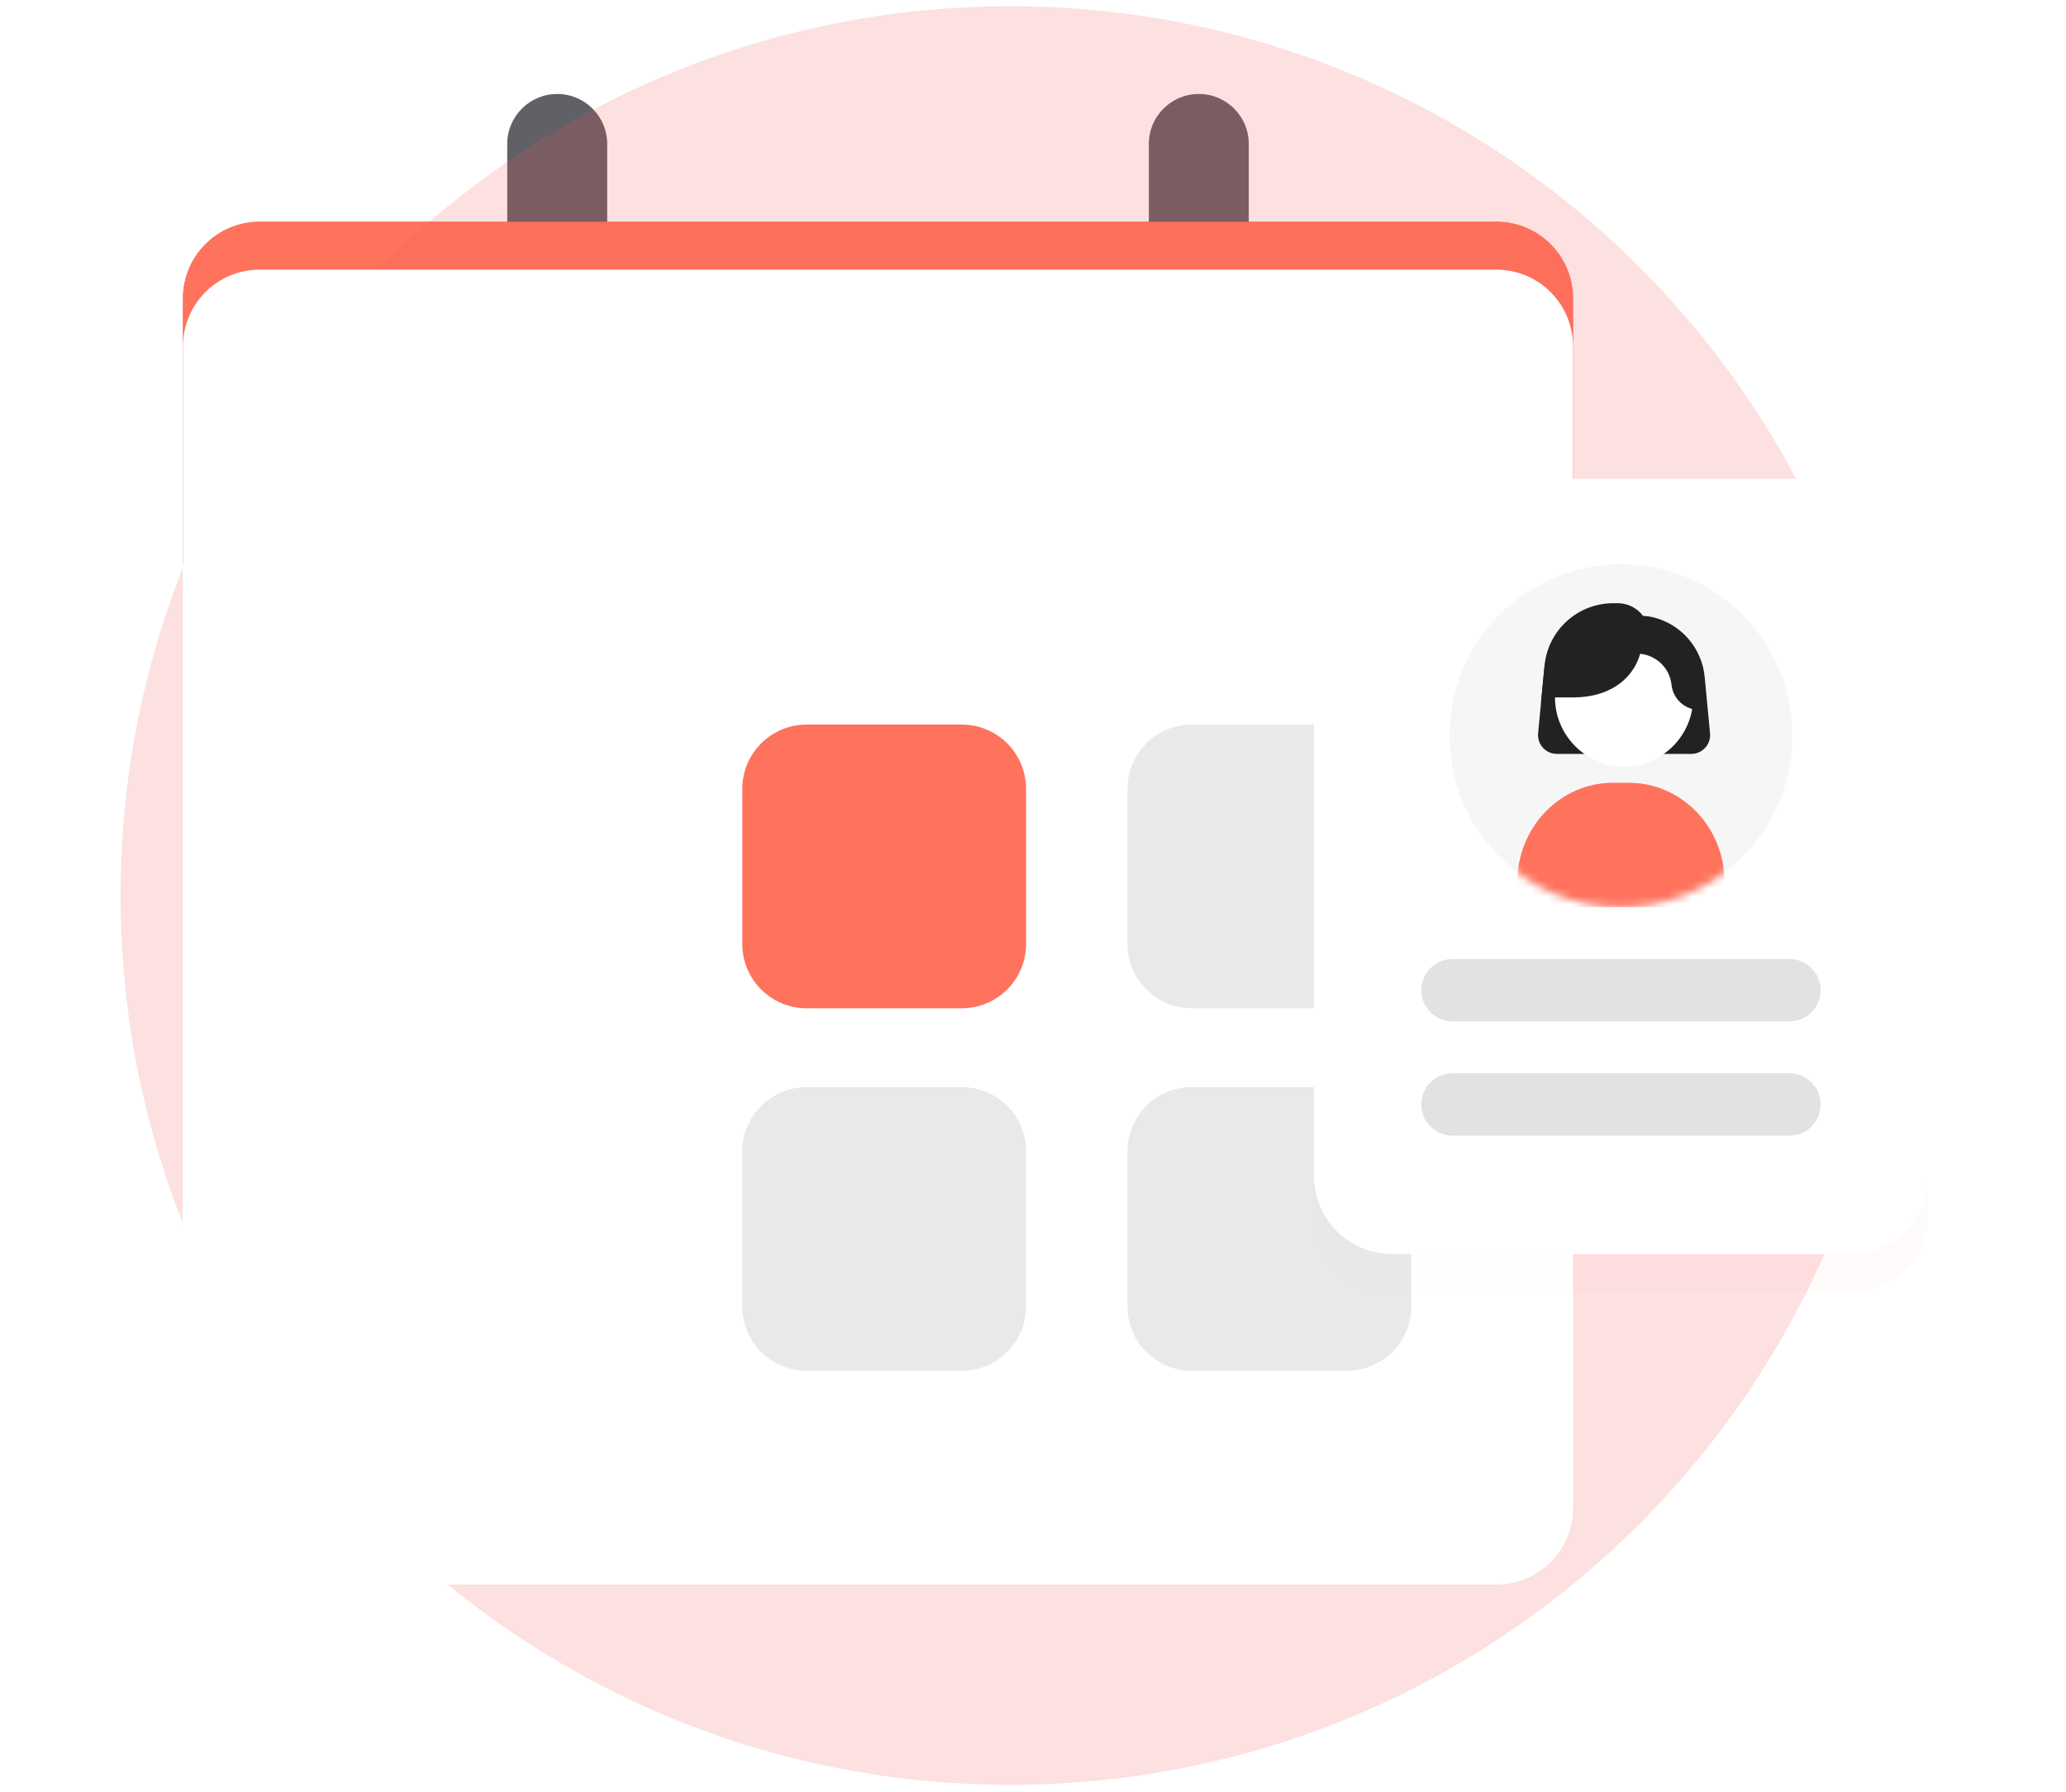 <svg width="257" height="223" viewBox="0 0 257 223" fill="none" xmlns="http://www.w3.org/2000/svg">
<path d="M71.721 90.157H52.437C48.015 90.157 44.43 93.742 44.43 98.165V117.449C44.43 121.871 48.015 125.457 52.437 125.457H71.721C76.144 125.457 79.729 121.871 79.729 117.449V98.165C79.729 93.742 76.144 90.157 71.721 90.157Z" fill="#E9E9E9"/>
<path d="M71.719 135.266H52.435C48.013 135.266 44.428 138.851 44.428 143.273V162.557C44.428 166.98 48.013 170.565 52.435 170.565H71.719C76.142 170.565 79.727 166.98 79.727 162.557V143.273C79.727 138.851 76.142 135.266 71.719 135.266Z" fill="#E9E9E9"/>
<path d="M22.76 37.129C22.76 31.862 27.03 27.592 32.297 27.592H186.139C191.406 27.592 195.676 31.862 195.676 37.129V70.213H22.76V37.129Z" fill="#FF725C"/>
<path d="M69.315 11.693H69.315C65.881 11.693 63.098 14.477 63.098 17.91V43.593C63.098 47.027 65.881 49.811 69.315 49.811H69.315C72.748 49.811 75.532 47.027 75.532 43.593V17.91C75.532 14.477 72.748 11.693 69.315 11.693Z" fill="#616066"/>
<path d="M149.125 11.693H149.125C145.692 11.693 142.908 14.477 142.908 17.91V43.593C142.908 47.027 145.692 49.811 149.125 49.811H149.125C152.559 49.811 155.342 47.027 155.342 43.593V17.91C155.342 14.477 152.559 11.693 149.125 11.693Z" fill="#616066"/>
<path opacity="0.09" d="M125.65 222.08C186.76 222.08 236.3 172.541 236.3 111.43C236.3 50.32 186.76 0.78 125.65 0.78C64.54 0.78 15 50.32 15 111.43C15 172.541 64.54 222.08 125.65 222.08Z" fill="#F85757"/>
<g filter="url(#filter0_d_1146_3)">
<path d="M186.139 27.591H32.297C27.03 27.591 22.76 31.861 22.76 37.128V181.659C22.76 186.926 27.03 191.196 32.297 191.196H186.139C191.406 191.196 195.676 186.926 195.676 181.659V37.128C195.676 31.861 191.406 27.591 186.139 27.591Z" fill="white"/>
</g>
<path d="M119.637 90.157H100.338C95.92 90.157 92.338 93.739 92.338 98.157V117.457C92.338 121.875 95.92 125.457 100.338 125.457H119.637C124.056 125.457 127.637 121.875 127.637 117.457V98.157C127.637 93.739 124.056 90.157 119.637 90.157Z" fill="#FF725C"/>
<path d="M119.63 135.266H100.346C95.923 135.266 92.338 138.851 92.338 143.273V162.557C92.338 166.98 95.923 170.565 100.346 170.565H119.63C124.052 170.565 127.637 166.98 127.637 162.557V143.273C127.637 138.851 124.052 135.266 119.63 135.266Z" fill="#E9E9E9"/>
<path d="M167.542 90.157H148.258C143.835 90.157 140.25 93.742 140.25 98.165V117.449C140.25 121.871 143.835 125.457 148.258 125.457H167.542C171.964 125.457 175.549 121.871 175.549 117.449V98.165C175.549 93.742 171.964 90.157 167.542 90.157Z" fill="#E9E9E9"/>
<path d="M167.542 135.266H148.258C143.835 135.266 140.25 138.851 140.25 143.273V162.557C140.25 166.98 143.835 170.565 148.258 170.565H167.542C171.964 170.565 175.549 166.98 175.549 162.557V143.273C175.549 138.851 171.964 135.266 167.542 135.266Z" fill="#E9E9E9"/>
<g filter="url(#filter1_dd_1146_3)">
<path d="M230.115 59.587H173.155C167.793 59.587 163.447 63.933 163.447 69.294V146.32C163.447 151.681 167.793 156.027 173.155 156.027H230.115C235.476 156.027 239.823 151.681 239.823 146.32V69.294C239.823 63.933 235.476 59.587 230.115 59.587Z" fill="#FF0000" fill-opacity="0.01"/>
</g>
<path d="M230.115 59.587H173.155C167.793 59.587 163.447 63.933 163.447 69.294V146.32C163.447 151.681 167.793 156.027 173.155 156.027H230.115C235.476 156.027 239.823 151.681 239.823 146.32V69.294C239.823 63.933 235.476 59.587 230.115 59.587Z" fill="white"/>
<path opacity="0.4" d="M222.59 119.326H180.683C178.54 119.326 176.803 121.063 176.803 123.207C176.803 125.35 178.54 127.087 180.683 127.087H222.59C224.733 127.087 226.471 125.35 226.471 123.207C226.471 121.063 224.733 119.326 222.59 119.326Z" fill="#B7B7B7"/>
<path opacity="0.4" d="M222.59 133.544H180.683C178.54 133.544 176.803 135.281 176.803 137.424C176.803 139.567 178.54 141.305 180.683 141.305H222.59C224.733 141.305 226.471 139.567 226.471 137.424C226.471 135.281 224.733 133.544 222.59 133.544Z" fill="#B7B7B7"/>
<path d="M201.635 112.869C213.415 112.869 222.964 103.32 222.964 91.541C222.964 79.761 213.415 70.212 201.635 70.212C189.856 70.212 180.307 79.761 180.307 91.541C180.307 103.32 189.856 112.869 201.635 112.869Z" fill="#F6F6F6"/>
<mask id="mask0_1146_3" style="mask-type:alpha" maskUnits="userSpaceOnUse" x="180" y="70" width="43" height="43">
<path d="M201.635 112.869C213.415 112.869 222.964 103.32 222.964 91.541C222.964 79.761 213.415 70.212 201.635 70.212C189.856 70.212 180.307 79.761 180.307 91.541C180.307 103.32 189.856 112.869 201.635 112.869Z" fill="#F6F6F6"/>
</mask>
<g mask="url(#mask0_1146_3)">
<path d="M202.627 97.399H200.644C194.072 97.399 188.744 102.941 188.744 109.775C188.744 111.484 190.076 112.869 191.719 112.869H211.552C213.195 112.869 214.527 111.484 214.527 109.775C214.527 102.941 209.199 97.399 202.627 97.399Z" fill="#FF725C"/>
<path d="M205.796 76.844C205.151 76.674 204.479 76.617 203.811 76.617H201.508L198.595 77.009C195.169 77.234 192.412 79.91 192.086 83.329L191.333 91.24C191.202 92.616 192.284 93.806 193.666 93.806H210.387C211.769 93.806 212.851 92.616 212.72 91.24L212.052 84.222C211.712 80.656 209.178 77.738 205.796 76.844Z" fill="#222223"/>
<path d="M202.028 78.18C206.774 78.18 210.622 82.028 210.622 86.774C210.622 91.52 206.774 95.368 202.028 95.368C197.281 95.368 193.434 91.52 193.434 86.774C193.434 82.028 197.281 78.18 202.028 78.18Z" fill="white"/>
<path d="M207.495 78.18L204.37 77.398H203.589H200.03C195.954 77.398 192.65 80.703 192.65 84.778V86.774H195.776C199.694 86.774 202.992 84.931 204.028 81.346C206.052 81.551 207.697 83.125 207.927 85.187L207.932 85.23C208.128 86.999 209.622 88.337 211.402 88.337V82.086L207.495 78.18Z" fill="#222223"/>
<path d="M191.688 87.495L202.546 80.293L205.15 81.305V78.961C205.15 76.804 203.401 75.055 201.244 75.055H200.686C196.253 75.055 192.548 78.425 192.13 82.837L191.688 87.495Z" fill="#222223"/>
</g>
<path d="M71.721 90.157H52.437C48.015 90.157 44.43 93.742 44.43 98.165V117.449C44.43 121.871 48.015 125.457 52.437 125.457H71.721C76.144 125.457 79.729 121.871 79.729 117.449V98.165C79.729 93.742 76.144 90.157 71.721 90.157Z" fill="#E9E9E9"/>
<path d="M71.719 135.266H52.435C48.013 135.266 44.428 138.851 44.428 143.273V162.557C44.428 166.98 48.013 170.565 52.435 170.565H71.719C76.142 170.565 79.727 166.98 79.727 162.557V143.273C79.727 138.851 76.142 135.266 71.719 135.266Z" fill="#E9E9E9"/>
<path d="M22.76 37.129C22.76 31.862 27.03 27.592 32.297 27.592H186.139C191.406 27.592 195.676 31.862 195.676 37.129V70.213H22.76V37.129Z" fill="#FF725C"/>
<path opacity="0.09" d="M125.65 222.08C186.76 222.08 236.3 172.541 236.3 111.43C236.3 50.32 186.76 0.78 125.65 0.78C64.54 0.78 15 50.32 15 111.43C15 172.541 64.54 222.08 125.65 222.08Z" fill="#F85757"/>
<g filter="url(#filter2_d_1146_3)">
<path d="M186.139 27.591H32.297C27.03 27.591 22.76 31.861 22.76 37.128V181.659C22.76 186.926 27.03 191.196 32.297 191.196H186.139C191.406 191.196 195.676 186.926 195.676 181.659V37.128C195.676 31.861 191.406 27.591 186.139 27.591Z" fill="white"/>
</g>
<path d="M119.637 90.157H100.338C95.92 90.157 92.338 93.739 92.338 98.157V117.457C92.338 121.875 95.92 125.457 100.338 125.457H119.637C124.056 125.457 127.637 121.875 127.637 117.457V98.157C127.637 93.739 124.056 90.157 119.637 90.157Z" fill="#FF725C"/>
<path d="M119.63 135.266H100.346C95.923 135.266 92.338 138.851 92.338 143.273V162.557C92.338 166.98 95.923 170.565 100.346 170.565H119.63C124.052 170.565 127.637 166.98 127.637 162.557V143.273C127.637 138.851 124.052 135.266 119.63 135.266Z" fill="#E9E9E9"/>
<path d="M167.542 90.157H148.258C143.835 90.157 140.25 93.742 140.25 98.165V117.449C140.25 121.871 143.835 125.457 148.258 125.457H167.542C171.964 125.457 175.549 121.871 175.549 117.449V98.165C175.549 93.742 171.964 90.157 167.542 90.157Z" fill="#E9E9E9"/>
<path d="M167.542 135.266H148.258C143.835 135.266 140.25 138.851 140.25 143.273V162.557C140.25 166.98 143.835 170.565 148.258 170.565H167.542C171.964 170.565 175.549 166.98 175.549 162.557V143.273C175.549 138.851 171.964 135.266 167.542 135.266Z" fill="#E9E9E9"/>
<g filter="url(#filter3_dd_1146_3)">
<path d="M230.115 59.587H173.155C167.793 59.587 163.447 63.933 163.447 69.294V146.32C163.447 151.681 167.793 156.027 173.155 156.027H230.115C235.476 156.027 239.823 151.681 239.823 146.32V69.294C239.823 63.933 235.476 59.587 230.115 59.587Z" fill="#FF0000" fill-opacity="0.01"/>
</g>
<path d="M230.115 59.587H173.155C167.793 59.587 163.447 63.933 163.447 69.294V146.32C163.447 151.681 167.793 156.027 173.155 156.027H230.115C235.476 156.027 239.823 151.681 239.823 146.32V69.294C239.823 63.933 235.476 59.587 230.115 59.587Z" fill="white"/>
<path opacity="0.4" d="M222.59 119.326H180.683C178.54 119.326 176.803 121.063 176.803 123.207C176.803 125.35 178.54 127.087 180.683 127.087H222.59C224.733 127.087 226.471 125.35 226.471 123.207C226.471 121.063 224.733 119.326 222.59 119.326Z" fill="#B7B7B7"/>
<path opacity="0.4" d="M222.59 133.544H180.683C178.54 133.544 176.803 135.281 176.803 137.424C176.803 139.567 178.54 141.305 180.683 141.305H222.59C224.733 141.305 226.471 139.567 226.471 137.424C226.471 135.281 224.733 133.544 222.59 133.544Z" fill="#B7B7B7"/>
<path d="M201.635 112.869C213.415 112.869 222.964 103.32 222.964 91.541C222.964 79.761 213.415 70.212 201.635 70.212C189.856 70.212 180.307 79.761 180.307 91.541C180.307 103.32 189.856 112.869 201.635 112.869Z" fill="#F6F6F6"/>
<mask id="mask1_1146_3" style="mask-type:alpha" maskUnits="userSpaceOnUse" x="180" y="70" width="43" height="43">
<path d="M201.635 112.869C213.415 112.869 222.964 103.32 222.964 91.541C222.964 79.761 213.415 70.212 201.635 70.212C189.856 70.212 180.307 79.761 180.307 91.541C180.307 103.32 189.856 112.869 201.635 112.869Z" fill="#F6F6F6"/>
</mask>
<g mask="url(#mask1_1146_3)">
<path d="M202.627 97.399H200.644C194.072 97.399 188.744 102.941 188.744 109.775C188.744 111.484 190.076 112.869 191.719 112.869H211.552C213.195 112.869 214.527 111.484 214.527 109.775C214.527 102.941 209.199 97.399 202.627 97.399Z" fill="#FF725C"/>
<path d="M205.796 76.844C205.151 76.674 204.479 76.617 203.811 76.617H201.508L198.595 77.009C195.169 77.234 192.412 79.91 192.086 83.329L191.333 91.24C191.202 92.616 192.284 93.806 193.666 93.806H210.387C211.769 93.806 212.851 92.616 212.72 91.24L212.052 84.222C211.712 80.656 209.178 77.738 205.796 76.844Z" fill="#222223"/>
<path d="M202.028 78.18C206.774 78.18 210.622 82.028 210.622 86.774C210.622 91.52 206.774 95.368 202.028 95.368C197.281 95.368 193.434 91.52 193.434 86.774C193.434 82.028 197.281 78.18 202.028 78.18Z" fill="white"/>
<path d="M207.495 78.18L204.37 77.398H203.589H200.03C195.954 77.398 192.65 80.703 192.65 84.778V86.774H195.776C199.694 86.774 202.992 84.931 204.028 81.346C206.052 81.551 207.697 83.125 207.927 85.187L207.932 85.23C208.128 86.999 209.622 88.337 211.402 88.337V82.086L207.495 78.18Z" fill="#222223"/>
<path d="M191.688 87.495L202.546 80.293L205.15 81.305V78.961C205.15 76.804 203.401 75.055 201.244 75.055H200.686C196.253 75.055 192.548 78.425 192.13 82.837L191.688 87.495Z" fill="#222223"/>
</g>
<defs>
<filter id="filter0_d_1146_3" x="0.11" y="10.901" width="218.216" height="208.906" filterUnits="userSpaceOnUse" color-interpolation-filters="sRGB">
<feFlood flood-opacity="0" result="BackgroundImageFix"/>
<feColorMatrix in="SourceAlpha" type="matrix" values="0 0 0 0 0 0 0 0 0 0 0 0 0 0 0 0 0 0 127 0" result="hardAlpha"/>
<feOffset dy="5.961"/>
<feGaussianBlur stdDeviation="11.325"/>
<feComposite in2="hardAlpha" operator="out"/>
<feColorMatrix type="matrix" values="0 0 0 0 0.132 0 0 0 0 0.132 0 0 0 0 0.138 0 0 0 0.07 0"/>
<feBlend mode="normal" in2="BackgroundImageFix" result="effect1_dropShadow_1146_3"/>
<feBlend mode="normal" in="SourceGraphic" in2="effect1_dropShadow_1146_3" result="shape"/>
</filter>
<filter id="filter1_dd_1146_3" x="146.459" y="47.453" width="110.351" height="130.417" filterUnits="userSpaceOnUse" color-interpolation-filters="sRGB">
<feFlood flood-opacity="0" result="BackgroundImageFix"/>
<feColorMatrix in="SourceAlpha" type="matrix" values="0 0 0 0 0 0 0 0 0 0 0 0 0 0 0 0 0 0 127 0" result="hardAlpha"/>
<feOffset dy="4.854"/>
<feGaussianBlur stdDeviation="8.494"/>
<feComposite in2="hardAlpha" operator="out"/>
<feColorMatrix type="matrix" values="0 0 0 0 0.132 0 0 0 0 0.132 0 0 0 0 0.138 0 0 0 0.04 0"/>
<feBlend mode="normal" in2="BackgroundImageFix" result="effect1_dropShadow_1146_3"/>
<feColorMatrix in="SourceAlpha" type="matrix" values="0 0 0 0 0 0 0 0 0 0 0 0 0 0 0 0 0 0 127 0" result="hardAlpha"/>
<feOffset/>
<feGaussianBlur stdDeviation="3.64"/>
<feComposite in2="hardAlpha" operator="out"/>
<feColorMatrix type="matrix" values="0 0 0 0 0 0 0 0 0 0 0 0 0 0 0 0 0 0 0.04 0"/>
<feBlend mode="normal" in2="effect1_dropShadow_1146_3" result="effect2_dropShadow_1146_3"/>
<feBlend mode="normal" in="SourceGraphic" in2="effect2_dropShadow_1146_3" result="shape"/>
</filter>
<filter id="filter2_d_1146_3" x="0.11" y="10.901" width="218.216" height="208.906" filterUnits="userSpaceOnUse" color-interpolation-filters="sRGB">
<feFlood flood-opacity="0" result="BackgroundImageFix"/>
<feColorMatrix in="SourceAlpha" type="matrix" values="0 0 0 0 0 0 0 0 0 0 0 0 0 0 0 0 0 0 127 0" result="hardAlpha"/>
<feOffset dy="5.961"/>
<feGaussianBlur stdDeviation="11.325"/>
<feComposite in2="hardAlpha" operator="out"/>
<feColorMatrix type="matrix" values="0 0 0 0 0.132 0 0 0 0 0.132 0 0 0 0 0.138 0 0 0 0.07 0"/>
<feBlend mode="normal" in2="BackgroundImageFix" result="effect1_dropShadow_1146_3"/>
<feBlend mode="normal" in="SourceGraphic" in2="effect1_dropShadow_1146_3" result="shape"/>
</filter>
<filter id="filter3_dd_1146_3" x="146.459" y="47.453" width="110.351" height="130.417" filterUnits="userSpaceOnUse" color-interpolation-filters="sRGB">
<feFlood flood-opacity="0" result="BackgroundImageFix"/>
<feColorMatrix in="SourceAlpha" type="matrix" values="0 0 0 0 0 0 0 0 0 0 0 0 0 0 0 0 0 0 127 0" result="hardAlpha"/>
<feOffset dy="4.854"/>
<feGaussianBlur stdDeviation="8.494"/>
<feComposite in2="hardAlpha" operator="out"/>
<feColorMatrix type="matrix" values="0 0 0 0 0.132 0 0 0 0 0.132 0 0 0 0 0.138 0 0 0 0.04 0"/>
<feBlend mode="normal" in2="BackgroundImageFix" result="effect1_dropShadow_1146_3"/>
<feColorMatrix in="SourceAlpha" type="matrix" values="0 0 0 0 0 0 0 0 0 0 0 0 0 0 0 0 0 0 127 0" result="hardAlpha"/>
<feOffset/>
<feGaussianBlur stdDeviation="3.64"/>
<feComposite in2="hardAlpha" operator="out"/>
<feColorMatrix type="matrix" values="0 0 0 0 0 0 0 0 0 0 0 0 0 0 0 0 0 0 0.04 0"/>
<feBlend mode="normal" in2="effect1_dropShadow_1146_3" result="effect2_dropShadow_1146_3"/>
<feBlend mode="normal" in="SourceGraphic" in2="effect2_dropShadow_1146_3" result="shape"/>
</filter>
</defs>
</svg>
